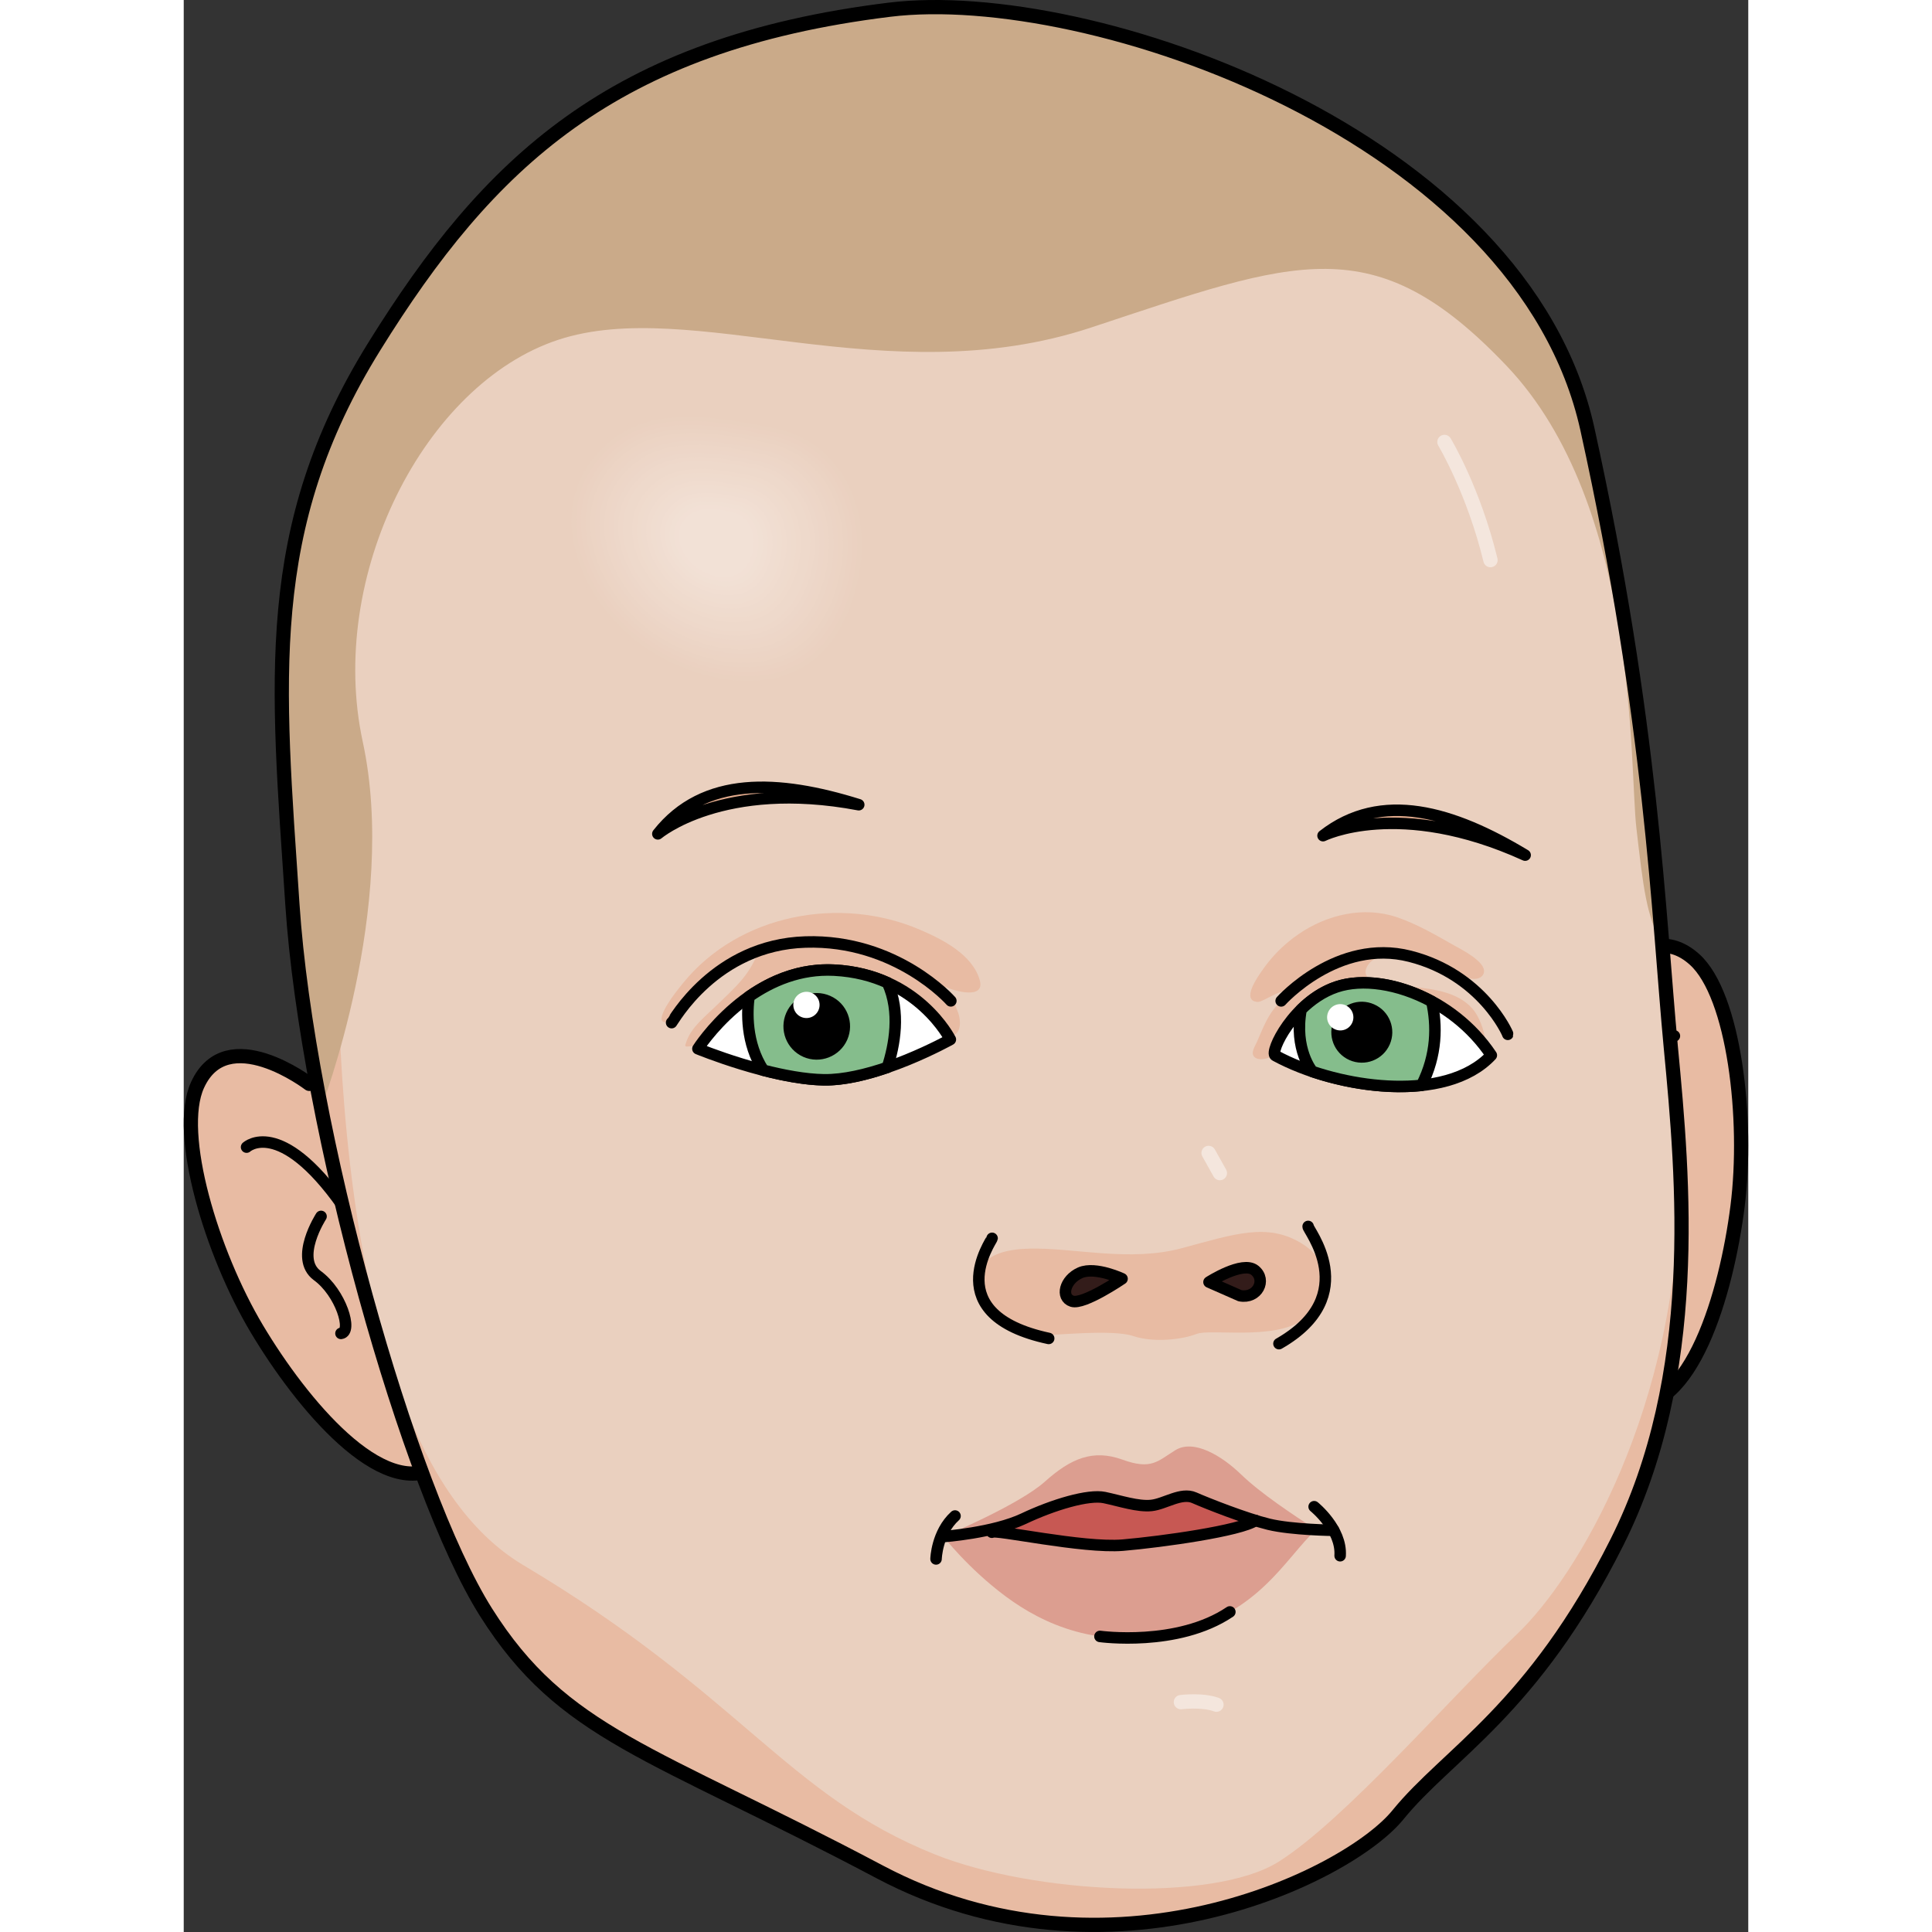 <?xml version="1.0" encoding="utf-8"?>
<!-- Created by: Science Figures, www.sciencefigures.org, Generator: Science Figures Editor -->
<!DOCTYPE svg PUBLIC "-//W3C//DTD SVG 1.1//EN" "http://www.w3.org/Graphics/SVG/1.1/DTD/svg11.dtd">
<svg version="1.1" id="Layer_1" xmlns="http://www.w3.org/2000/svg" xmlns:xlink="http://www.w3.org/1999/xlink" 
	 width="800px" height="800px" viewBox="0 0 162.328 200.454" enable-background="new 0 0 162.328 200.454"
	 xml:space="preserve">
<rect x="0" y="0" width="162.328" height="200.454" fill="#333333" stroke="none"/>
<g>
	<g>
		<g>
			<path fill="#E8BBA3" d="M146.07,104.069c0,0,5.228-9.442,10.689-4.52c4.102,3.695,5.609,16.589,4.453,25.644
				c-1.154,9.045-4.809,21.525-11.43,20.567"/>
			
				<path fill="none" stroke="#000000" stroke-width="1.476" stroke-linecap="round" stroke-linejoin="round" stroke-miterlimit="10" d="
				M146.07,104.069c0,0,5.228-9.442,10.689-4.52c4.102,3.695,5.609,16.589,4.453,25.644c-1.154,9.045-4.809,21.525-11.43,20.567"/>
			
				<path fill="none" stroke="#000000" stroke-width="1.192" stroke-linecap="round" stroke-linejoin="round" stroke-miterlimit="10" d="
				M150.445,117.161c0,0,4.333,2.864,2.808,5.47c-1.53,2.608-1.049,6.835,0.147,6.483"/>
			
				<path fill="none" stroke="#000000" stroke-width="1.192" stroke-linecap="round" stroke-linejoin="round" stroke-miterlimit="10" d="
				M154.664,107.483c0,0-4.416-1.531-6.704,9.506"/>
		</g>
		<path fill="#E8BBA3" d="M13.032,112.457c0,0-8.565-6.563-11.607,0.129c-2.284,5.025,1.485,17.457,6.159,25.285
			c4.677,7.834,13.016,17.813,18.7,14.29"/>
		
			<path fill="none" stroke="#000000" stroke-width="1.476" stroke-linecap="round" stroke-linejoin="round" stroke-miterlimit="10" d="
			M13.032,112.457c0,0-8.565-6.563-11.607,0.129c-2.284,5.025,1.485,17.457,6.159,25.285c4.677,7.834,13.016,17.813,18.7,14.29"/>
		<path fill="#EAD0BF" d="M73.248,1.005c20.678-2.529,65.655,12.975,72.386,43.502c6.729,30.527,7.365,50.487,8.661,64.187
			c1.306,13.696,3.138,33.923-5.595,51.325c-8.733,17.401-17.546,21.905-22.719,28.277c-5.173,6.377-29.964,18.533-53.783,5.914
			c-23.823-12.614-32.82-14.226-40.847-26.951c-8.028-12.732-18.529-50.17-20.076-73.421C9.73,70.59,8.008,54.873,19.784,35.926
			C31.559,16.981,44.399,4.544,73.248,1.005z"/>
		<path fill="#E8BBA3" d="M113.991,109.051c-0.577,0.399-2.147,1.215-2.851,0.66c-0.52-0.406,0.004-1.141,0.209-1.606
			c0.322-0.729,0.617-1.482,0.99-2.197c0.262-0.497,0.57-0.998,0.937-1.431c0.253-0.304,0.835-0.673,0.956-1.043
			c0.502-1.481-2.21,0.577-2.823,0.524c-1.732-0.146,0.026-2.6,0.426-3.188c1.021-1.502,2.317-2.808,3.817-3.838
			c2.965-2.041,6.762-2.936,10.239-1.762c2.07,0.707,3.993,1.826,5.887,2.904c0.723,0.408,3.364,1.708,3.12,2.829
			c-0.128,0.588-0.779,0.72-1.256,0.649c-1.003-0.147-2.235-1.067-3.161-1.479c-1.814-0.797-2.937-1.105-4.931-1.039
			c-1.012,0.035-2.254,0.266-2.776,1.26c-1.075,2.046,3.726,2,4.683,2.096c2.294,0.227,5.09,0.576,6.523,2.616
			c0.514,0.723,1.284,2.611,0.942,3.487c-0.28,0.732-1.315,1.185-1.915,1.568c-1.93,1.219-3.902,1.016-6.259,0.776"/>
		<path fill="#E8BBA3" d="M79.794,107.431c0.914-0.271,0.817-1.625,0.57-2.314c-0.171-0.475-0.366-1.019-0.613-1.447
			c-0.249-0.425-0.771-0.719-0.714-1.271c0.917,0.428,4.118,1.336,3.557-0.685c-0.737-2.68-3.907-4.269-6.225-5.258
			c-8.333-3.566-18.763-1.581-24.541,5.518c-0.57,0.7-1.199,1.496-1.661,2.269c-0.335,0.551-1.082,1.926-0.106,1.798
			c0.63-0.085,1.495-1.092,1.891-1.508c0.77-0.801,1.541-1.578,2.356-2.341c1.266-1.182,3.322-3.178,5.182-3.116
			c-0.48,1.074-0.96,1.866-1.744,2.768c-0.819,0.935-1.722,1.748-2.609,2.614c-1.072,1.045-2.435,2.106-2.959,3.549
			c-0.232,0.629-0.221,0.604,0.411,0.549c0.697-0.059,1.56-0.335,2.212-0.595c1.335-0.522,2.564-0.886,3.959-1.226
			c1.834-0.45,3.47-1.414,5.286-1.853c1.625-0.382,3.143-0.451,4.817-0.386c1.521,0.068,2.989,0.258,4.469-0.211"/>
		<path fill="#DC9E90" d="M78.829,159.428c0,0,7.804-3.266,10.516-5.699c2.714-2.432,5.004-3.378,8.035-2.29
			c3.029,1.091,3.628,0.184,5.505-0.975c1.879-1.167,4.759,0.526,6.813,2.508c2.047,1.982,5.366,4.163,7.781,5.746
			c-3.205,2.975-5.871,8.67-14.438,10.655c-8.049,1.867-13.895-0.867-17.774-3.749C81.388,162.739,78.829,159.428,78.829,159.428z"
			/>
		<path fill="#C75853" d="M83.846,158.976c0.179-0.369,9.442,1.691,13.591,1.34c4.154-0.358,12.209-1.497,13.758-2.559
			c0,0-4.264-1.485-5.309-1.918c-1.039-0.441-1.766-1.057-3.654-0.179c-1.887,0.877-2.803,0.644-4.752,0.183
			c-1.955-0.467-2.676-0.997-5.424-0.1C89.309,156.643,83.846,158.976,83.846,158.976z"/>
		<path fill="#E8BBA3" d="M82.527,133.353c-0.399-1.719,0.563-3.711,5.25-3.804c4.693-0.098,10.37,1.42,15.822-0.056
			c5.452-1.472,8.81-2.622,12.305-0.535c3.502,2.09,3.24,5.839,0.201,7.986c-3.035,2.142-9.605,0.894-11.019,1.458
			c-1.407,0.562-4.394,0.949-6.576,0.218c-2.183-0.73-8.135-0.052-10.028-0.063C86.592,138.549,83.355,136.898,82.527,133.353z"/>
		<path fill="#E8BBA3" d="M11.647,98.144c2.417,23.329,12.154,57.143,19.705,69.115c8.027,12.726,17.023,14.337,40.847,26.951
			c23.819,12.619,48.61,0.463,53.783-5.914c5.173-6.372,13.985-10.876,22.719-28.277c6.268-12.489,7.088-26.418,6.571-38.356
			c-0.085,24.605-10.839,42.091-16.917,47.863c-6.802,6.46-17.898,19.326-24.756,23.638c-6.853,4.301-25.483,3.306-35.629-0.749
			c-15.391-6.152-20.072-16.54-42.757-30.038c-22.684-13.502-18.76-73.091-19.355-73.319L11.647,98.144z"/>
		<path fill="#CAAA89" d="M145.634,44.507C138.903,13.98,93.926-1.524,73.248,1.005C44.399,4.544,31.559,16.981,19.784,35.926
			C8.008,54.873,9.73,70.59,11.276,93.838c0.419,6.261,1.489,13.561,2.98,21.122c0.011-0.063,8.037-20.822,4.316-38.008
			c-3.72-17.212,6.39-37.105,20.266-41.689c13.872-4.584,34.009,5.758,55.311-1.282c21.308-7.044,29.349-10.501,43.116,3.989
			c13.771,14.491,12.709,41.554,13.455,47.94c0.697,6.045,1.068,9.43,2.67,11.819C152.341,84.845,150.756,67.742,145.634,44.507z"/>
		
			<path fill="none" stroke="#000000" stroke-width="1.476" stroke-linecap="round" stroke-linejoin="round" stroke-miterlimit="10" d="
			M73.248,1.005c20.678-2.529,65.655,12.975,72.386,43.502c6.729,30.527,7.365,50.487,8.661,64.187
			c1.306,13.696,3.138,33.923-5.595,51.325c-8.733,17.401-17.546,21.905-22.719,28.277c-5.173,6.377-29.964,18.533-53.783,5.914
			c-23.823-12.614-32.82-14.226-40.847-26.951c-8.028-12.732-18.529-50.17-20.076-73.421C9.73,70.59,8.008,54.873,19.784,35.926
			C31.559,16.981,44.399,4.544,73.248,1.005z"/>
		
			<path fill="none" stroke="#000000" stroke-width="1.192" stroke-linecap="round" stroke-linejoin="round" stroke-miterlimit="10" d="
			M78.056,161.748c0,0,0.066-2.727,1.969-4.456"/>
		
			<path fill="none" stroke="#000000" stroke-width="1.192" stroke-linecap="round" stroke-linejoin="round" stroke-miterlimit="10" d="
			M117.285,156.327c0,0,2.881,2.315,2.697,5.089"/>
		
			<path fill="none" stroke="#000000" stroke-width="1.192" stroke-linecap="round" stroke-linejoin="round" stroke-miterlimit="10" d="
			M78.829,159.428c0,0,5.179-0.376,8.304-1.854c3.127-1.479,6.742-2.541,8.393-2.197c1.652,0.35,3.476,0.967,4.873,0.82
			c1.399-0.146,3.091-1.396,4.449-0.799c1.354,0.595,5.324,2.163,7.725,2.749c2.413,0.585,6.742,0.629,6.742,0.629"/>
		
			<path fill="none" stroke="#000000" stroke-width="1.192" stroke-linecap="round" stroke-linejoin="round" stroke-miterlimit="10" d="
			M83.846,158.976c0.179-0.369,9.442,1.691,13.591,1.34c4.154-0.358,12.209-1.497,13.758-2.559"/>
		
			<path fill="#331C1A" stroke="#000000" stroke-width="1.192" stroke-linecap="round" stroke-linejoin="round" stroke-miterlimit="10" d="
			M97.355,132.678c0.166,0.076-2.729-1.333-4.346-0.62c-1.619,0.722-2.037,2.553-0.845,2.948
			C93.358,135.404,97.355,132.678,97.355,132.678z"/>
		
			<path fill="#331C1A" stroke="#000000" stroke-width="1.192" stroke-linecap="round" stroke-linejoin="round" stroke-miterlimit="10" d="
			M106.376,133.021c0,0,3.479-2.238,4.747-1.227c1.267,1.018,0.267,2.985-1.533,2.642L106.376,133.021z"/>
		
			<path fill="none" stroke="#000000" stroke-width="1.192" stroke-linecap="round" stroke-linejoin="round" stroke-miterlimit="10" d="
			M83.871,128.482c-0.041,0.247-5.593,7.925,5.872,10.387"/>
		
			<path fill="none" stroke="#000000" stroke-width="1.192" stroke-linecap="round" stroke-linejoin="round" stroke-miterlimit="10" d="
			M116.663,127.248c-0.207,0.169,5.765,7.137-3.028,12.163"/>
		
			<path fill="#FFFFFF" stroke="#000000" stroke-width="1.192" stroke-linecap="round" stroke-linejoin="round" stroke-miterlimit="10" d="
			M113.257,109.52c-0.63-0.343,1.902-5.626,6.349-7.122c4.444-1.502,11.974,0.975,16.063,7.091
			C130.964,114.533,119.681,113.009,113.257,109.52z"/>
		
			<path fill="#85BD8C" stroke="#000000" stroke-width="1.192" stroke-linecap="round" stroke-linejoin="round" stroke-miterlimit="10" d="
			M119.606,102.398c-1.442,0.483-2.679,1.367-3.673,2.35c-0.758,4.141,1.156,6.414,1.166,6.424c3.555,1.2,7.689,1.827,11.332,1.438
			c1.616-3.178,1.602-6.238,1.058-8.698C126.018,102.035,122.265,101.502,119.606,102.398z"/>
		
			<path fill="#FFFFFF" stroke="#000000" stroke-width="1.192" stroke-linecap="round" stroke-linejoin="round" stroke-miterlimit="10" d="
			M53.348,108.813c0,0,5.432-8.603,14.128-8.157c8.699,0.444,12.066,7.196,12.066,7.196s-7.641,4.268-13.108,4.183
			C60.975,111.947,53.348,108.813,53.348,108.813z"/>
		
			<path fill="#85BD8C" stroke="#000000" stroke-width="1.192" stroke-linecap="round" stroke-linejoin="round" stroke-miterlimit="10" d="
			M73.006,110.746c0.736-2.268,1.401-5.749,0.012-8.783c-1.529-0.693-3.366-1.197-5.542-1.307c-3.527-0.178-6.514,1.126-8.827,2.747
			c-0.205,1.517-0.355,4.812,1.491,7.641c2.075,0.528,4.324,0.962,6.293,0.991C68.49,112.06,70.857,111.483,73.006,110.746z"/>
		
			<path fill="none" stroke="#000000" stroke-width="1.192" stroke-linecap="round" stroke-linejoin="round" stroke-miterlimit="10" d="
			M50.62,106.103c0.16-0.124,4.458-8.076,13.892-8.365c9.439-0.297,15.079,6.107,15.079,6.107"/>
		
			<path fill="none" stroke="#000000" stroke-width="1.192" stroke-linecap="round" stroke-linejoin="round" stroke-miterlimit="10" d="
			M113.864,103.848c0,0,5.851-6.546,13.36-4.631c7.504,1.906,10.172,8.062,10.154,8.1"/>
		
			<path fill="none" stroke="#000000" stroke-width="1.192" stroke-linecap="round" stroke-linejoin="round" stroke-miterlimit="10" d="
			M14.248,126.208c0,0-2.825,4.356-0.387,6.141c2.442,1.777,3.69,5.841,2.453,5.998"/>
		<path stroke="#000000" stroke-width="1.192" stroke-linecap="round" stroke-linejoin="round" stroke-miterlimit="10" d="
			M68.296,107.642c-0.639,1.44-2.333,2.101-3.771,1.467c-1.45-0.643-2.102-2.335-1.463-3.781c0.634-1.439,2.327-2.098,3.775-1.454
			C68.279,104.502,68.932,106.199,68.296,107.642z"/>
		<path stroke="#000000" stroke-width="1.192" stroke-linecap="round" stroke-linejoin="round" stroke-miterlimit="10" d="
			M124.581,108.131c-0.569,1.3-2.091,1.884-3.388,1.313c-1.299-0.57-1.884-2.087-1.31-3.386c0.567-1.298,2.087-1.886,3.384-1.306
			C124.566,105.32,125.15,106.839,124.581,108.131z"/>
		<path fill="#FFFFFF" d="M121.24,106.103c-0.307,0.689-1.106,0.999-1.797,0.689c-0.689-0.302-0.999-1.103-0.695-1.796
			c0.306-0.688,1.111-1.003,1.797-0.698C121.232,104.608,121.547,105.411,121.24,106.103z"/>
		<path fill="#FFFFFF" d="M65.856,104.813c-0.307,0.694-1.11,1.003-1.798,0.697c-0.684-0.3-0.997-1.105-0.694-1.797
			c0.305-0.684,1.109-0.998,1.797-0.694C65.848,103.324,66.16,104.127,65.856,104.813z"/>
		
			<path fill="none" stroke="#000000" stroke-width="1.192" stroke-linecap="round" stroke-linejoin="round" stroke-miterlimit="10" d="
			M6.52,119.019c0,0,3.433-3.17,9.938,6.037"/>
		
			<path fill="#E3AB8D" stroke="#000000" stroke-width="1.192" stroke-linecap="round" stroke-linejoin="round" stroke-miterlimit="10" d="
			M49.192,86.517c0,0,6.692-5.702,20.843-3.024C61.669,80.878,53.943,80.49,49.192,86.517z"/>
		
			<path fill="#E3AB8D" stroke="#000000" stroke-width="1.192" stroke-linecap="round" stroke-linejoin="round" stroke-miterlimit="10" d="
			M118.208,86.705c0,0,7.861-3.945,20.97,2.018C131.67,84.194,124.26,81.979,118.208,86.705z"/>
		<path fill="#F4E6DD" d="M107.505,122.458c-0.261,0-0.514-0.137-0.649-0.381l-1.169-2.091c-0.2-0.357-0.072-0.811,0.286-1.011
			c0.355-0.2,0.81-0.073,1.011,0.286l1.169,2.091c0.2,0.357,0.072,0.811-0.286,1.011
			C107.752,122.428,107.628,122.458,107.505,122.458z"/>
		<path fill="#F4E6DD" d="M135.58,58.856c-0.334,0-0.639-0.228-0.721-0.567c-1.715-7.063-4.661-12.002-4.691-12.051
			c-0.211-0.352-0.098-0.808,0.253-1.02c0.351-0.211,0.808-0.101,1.021,0.252c0.125,0.208,3.09,5.17,4.861,12.467
			c0.098,0.399-0.147,0.801-0.547,0.897C135.697,58.849,135.638,58.856,135.58,58.856z"/>
		<g>
			<path fill="#EAD0BF" d="M70.757,58.314c0.729-6.633-2.716-12.954-9.272-14.252c-5.818-1.148-13.069-2.678-17.962,1.697
				c-7.718,6.9-2.385,18.009,5.23,22.479c4.441,2.613,10.812,4.124,15.584,1.513C68.28,67.587,70.288,62.587,70.757,58.314z"/>
			<path fill="#EAD1C0" d="M70.272,58.246c0.707-6.425-2.631-12.549-8.982-13.807c-5.636-1.112-12.661-2.594-17.401,1.645
				c-7.477,6.685-2.31,17.446,5.067,21.777c4.302,2.532,10.474,3.995,15.097,1.466C67.873,67.229,69.818,62.386,70.272,58.246z"/>
			<path fill="#EBD1C1" d="M69.788,58.177c0.683-6.218-2.546-12.144-8.693-13.361c-5.454-1.077-12.253-2.511-16.84,1.591
				c-7.236,6.469-2.236,16.883,4.903,21.074c4.164,2.45,10.137,3.866,14.61,1.418C67.465,66.872,69.348,62.184,69.788,58.177z"/>
			<path fill="#EBD2C2" d="M69.303,58.109c0.661-6.011-2.461-11.739-8.403-12.916c-5.272-1.041-11.845-2.427-16.279,1.539
				c-6.995,6.253-2.161,16.321,4.74,20.372c4.025,2.368,9.798,3.737,14.123,1.371C67.058,66.514,68.878,61.983,69.303,58.109z"/>
			<path fill="#EBD3C3" d="M68.818,58.041c0.637-5.803-2.377-11.334-8.113-12.47c-5.091-1.005-11.436-2.343-15.718,1.485
				c-6.754,6.037-2.086,15.758,4.577,19.669c3.886,2.287,9.461,3.608,13.636,1.324C66.65,66.156,68.408,61.781,68.818,58.041z"/>
			<path fill="#ECD4C4" d="M68.333,57.972c0.615-5.596-2.292-10.929-7.824-12.024c-4.909-0.969-11.027-2.259-15.156,1.433
				c-6.513,5.821-2.012,15.195,4.413,18.967c3.748,2.205,9.123,3.479,13.148,1.277C66.243,65.798,67.938,61.58,68.333,57.972z"/>
			<path fill="#ECD4C5" d="M67.849,57.904c0.591-5.389-2.207-10.524-7.534-11.579c-4.727-0.934-10.619-2.176-14.595,1.379
				c-6.272,5.605-1.937,14.632,4.25,18.264c3.609,2.124,8.786,3.351,12.662,1.23C65.836,65.44,67.468,61.378,67.849,57.904z"/>
			<path fill="#ECD5C6" d="M67.364,57.835c0.569-5.181-2.122-10.119-7.244-11.133c-4.545-0.897-10.211-2.092-14.034,1.327
				c-6.031,5.389-1.862,14.07,4.086,17.562c3.47,2.042,8.448,3.222,12.175,1.183C65.429,65.082,66.998,61.176,67.364,57.835z"/>
			<path fill="#EDD6C7" d="M66.88,57.767c0.545-4.974-2.038-9.713-6.955-10.687c-4.363-0.862-9.803-2.009-13.472,1.273
				c-5.79,5.173-1.788,13.507,3.922,16.859c3.332,1.96,8.11,3.093,11.688,1.136C65.021,64.724,66.528,60.975,66.88,57.767z"/>
			<path fill="#EDD6C8" d="M66.395,57.698c0.523-4.766-1.953-9.309-6.665-10.242c-4.181-0.826-9.395-1.925-12.911,1.221
				c-5.549,4.958-1.713,12.944,3.759,16.157c3.192,1.878,7.772,2.964,11.201,1.088C64.614,64.366,66.058,60.773,66.395,57.698z"/>
			<path fill="#EDD7C9" d="M65.911,57.63c0.5-4.559-1.868-8.903-6.375-9.796c-4-0.791-8.986-1.842-12.35,1.167
				c-5.308,4.742-1.638,12.381,3.596,15.454c3.054,1.797,7.435,2.835,10.714,1.041C64.207,64.008,65.588,60.572,65.911,57.63z"/>
			<path fill="#EED8CA" d="M65.426,57.562c0.477-4.352-1.783-8.499-6.085-9.351c-3.818-0.754-8.578-1.758-11.789,1.115
				c-5.067,4.526-1.564,11.819,3.432,14.751c2.915,1.715,7.097,2.706,10.227,0.994C63.799,63.65,65.118,60.37,65.426,57.562z"/>
			<path fill="#EED9CB" d="M64.941,57.493c0.454-4.144-1.699-8.093-5.795-8.905c-3.636-0.719-8.169-1.674-11.228,1.062
				c-4.826,4.31-1.489,11.256,3.269,14.049c2.776,1.634,6.759,2.577,9.74,0.947C63.392,63.292,64.648,60.168,64.941,57.493z"/>
			<path fill="#EED9CB" d="M64.457,57.425c0.431-3.937-1.614-7.688-5.506-8.459c-3.454-0.683-7.761-1.59-10.666,1.009
				c-4.584,4.094-1.415,10.693,3.105,13.346c2.638,1.552,6.421,2.448,9.252,0.9C62.984,62.935,64.178,59.967,64.457,57.425z"/>
			<path fill="#EFDACC" d="M63.972,57.356c0.408-3.729-1.529-7.283-5.216-8.014c-3.272-0.647-7.353-1.507-10.104,0.956
				c-4.343,3.878-1.34,10.13,2.942,12.644c2.499,1.471,6.083,2.319,8.765,0.853C62.577,62.577,63.708,59.765,63.972,57.356z"/>
			<path fill="#EFDBCD" d="M63.487,57.288c0.385-3.522-1.444-6.878-4.926-7.568c-3.09-0.611-6.944-1.423-9.543,0.903
				c-4.102,3.663-1.266,9.568,2.778,11.941c2.36,1.389,5.746,2.19,8.278,0.805C62.17,62.219,63.238,59.564,63.487,57.288z"/>
			<path fill="#EFDBCE" d="M63.002,57.22c0.362-3.314-1.359-6.473-4.636-7.123c-2.908-0.576-6.536-1.34-8.982,0.85
				c-3.861,3.447-1.19,9.005,2.615,11.239c2.221,1.307,5.408,2.062,7.791,0.758C61.763,61.861,62.768,59.362,63.002,57.22z"/>
			<path fill="#F0DCCF" d="M62.518,57.151c0.339-3.107-1.275-6.068-4.347-6.677c-2.727-0.54-6.127-1.256-8.421,0.797
				c-3.62,3.231-1.116,8.442,2.451,10.536c2.083,1.226,5.07,1.933,7.304,0.711C61.355,61.503,62.297,59.161,62.518,57.151z"/>
			<path fill="#F0DDD0" d="M62.033,57.083c0.316-2.9-1.189-5.663-4.057-6.231c-2.545-0.504-5.719-1.173-7.86,0.744
				c-3.379,3.015-1.042,7.879,2.288,9.833c1.944,1.144,4.732,1.804,6.817,0.664C60.948,61.145,61.828,58.959,62.033,57.083z"/>
			<path fill="#F0DDD1" d="M61.549,57.014c0.293-2.692-1.105-5.258-3.767-5.786c-2.363-0.468-5.311-1.089-7.299,0.691
				c-3.138,2.799-0.967,7.317,2.125,9.131c1.805,1.063,4.395,1.675,6.331,0.617C60.541,60.787,61.357,58.757,61.549,57.014z"/>
			<path fill="#F1DED2" d="M61.064,56.946c0.271-2.485-1.02-4.853-3.477-5.34c-2.181-0.432-4.903-1.005-6.737,0.638
				c-2.897,2.583-0.893,6.754,1.961,8.428c1.666,0.981,4.057,1.546,5.843,0.57C60.133,60.429,60.888,58.556,61.064,56.946z"/>
			<path fill="#F1DFD3" d="M60.58,56.877c0.248-2.277-0.936-4.448-3.188-4.895c-1.999-0.396-4.494-0.921-6.176,0.585
				c-2.656,2.367-0.818,6.191,1.797,7.726c1.528,0.899,3.719,1.417,5.356,0.522C59.726,60.071,60.417,58.354,60.58,56.877z"/>
			<path fill="#F1E0D4" d="M60.095,56.809c0.225-2.07-0.851-4.042-2.898-4.449c-1.817-0.361-4.085-0.838-5.615,0.532
				c-2.415,2.151-0.743,5.628,1.634,7.023c1.389,0.817,3.381,1.288,4.869,0.475C59.318,59.713,59.947,58.153,60.095,56.809z"/>
			<path fill="#F2E0D5" d="M59.61,56.741c0.202-1.863-0.766-3.638-2.608-4.003c-1.635-0.325-3.677-0.754-5.053,0.479
				c-2.174,1.936-0.668,5.066,1.47,6.321c1.25,0.736,3.043,1.159,4.382,0.428C58.911,59.355,59.478,57.951,59.61,56.741z"/>
			<path fill="#F2E1D6" d="M59.125,56.672c0.179-1.655-0.681-3.232-2.318-3.558c-1.454-0.289-3.269-0.671-4.492,0.426
				c-1.933,1.72-0.594,4.503,1.307,5.618c1.111,0.654,2.706,1.03,3.895,0.381C58.504,58.998,59.007,57.75,59.125,56.672z"/>
		</g>
	</g>
	
		<path fill="none" stroke="#000000" stroke-width="1.192" stroke-linecap="round" stroke-linejoin="round" stroke-miterlimit="10" d="
		M95.061,169.786c0,0,8.056,1.115,13.48-2.543"/>
	<path fill="#F4E6DD" d="M107.15,177.61c-0.085,0-0.172-0.015-0.256-0.046c-1.288-0.474-3.32-0.227-3.341-0.223
		c-0.401,0.052-0.778-0.237-0.829-0.645c-0.052-0.407,0.236-0.778,0.643-0.83c0.098-0.012,2.408-0.295,4.039,0.303
		c0.385,0.142,0.583,0.568,0.441,0.953C107.737,177.423,107.453,177.61,107.15,177.61z"/>
</g>
</svg>